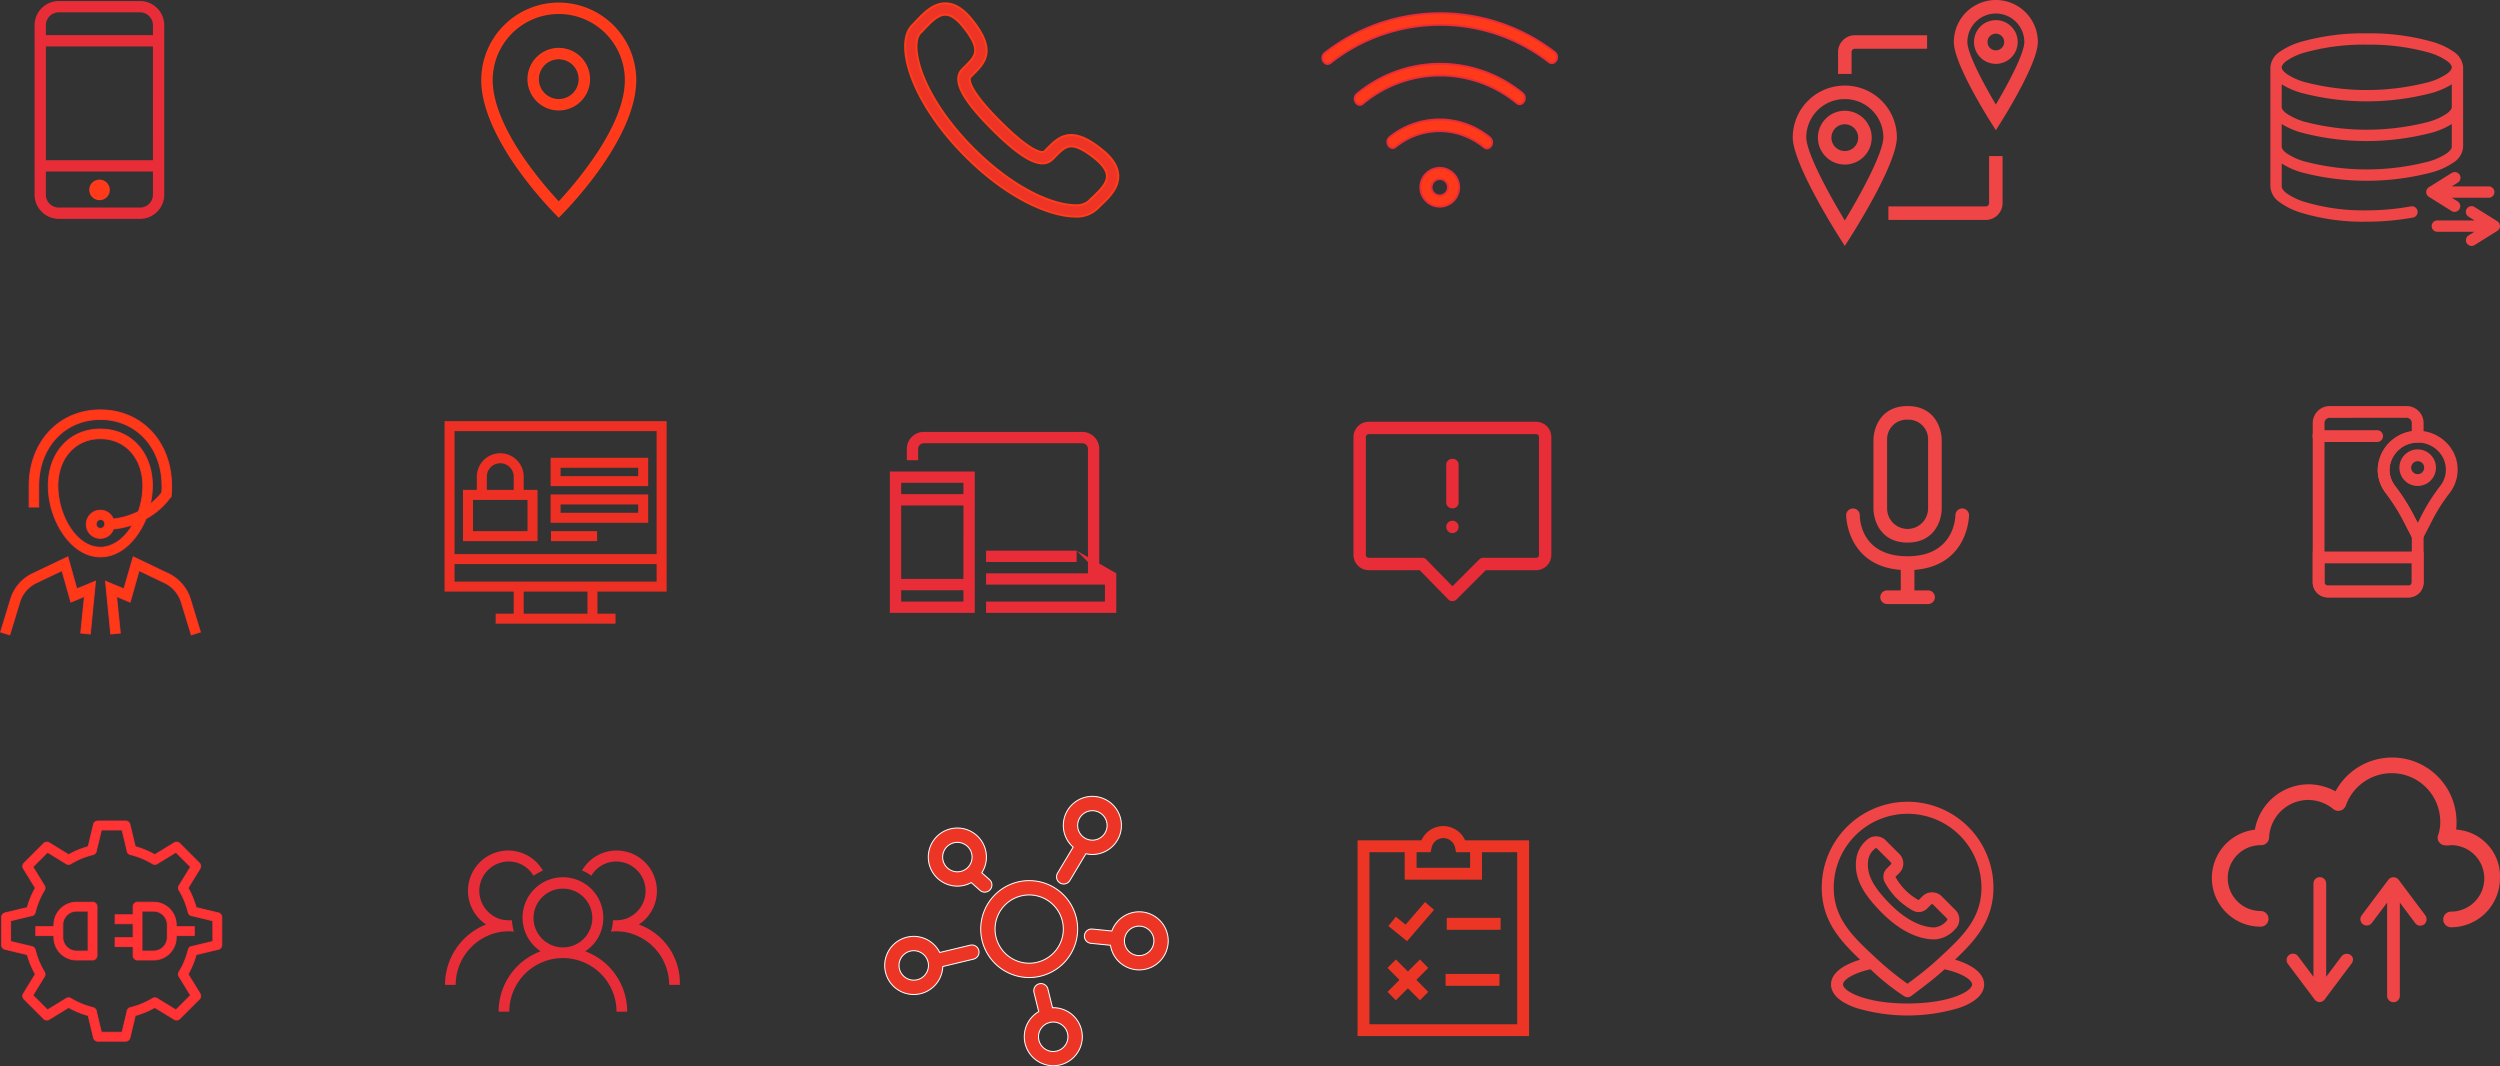 <svg xmlns="http://www.w3.org/2000/svg" width="624.512" height="266.374" viewBox="0 0 624.512 266.374">
  <rect x="0" y="0" width="624.512" height="266.374" fill="#333333" stroke="none"/>
  <g id="Group_102" data-name="Group 102" transform="translate(-488.327 -8552.766)">
    <g id="icon_18_red" data-name="icon 18 red" transform="translate(860.755 8364.753)">
      <path id="Path_92" data-name="Path 92" d="M248.962,398.97a11.688,11.688,0,0,0-7.813-3.719,17.456,17.456,0,0,0,.074-1.931,16.083,16.083,0,0,0-30.237-7.63,14.208,14.208,0,0,0-6.645-1.759,13.7,13.7,0,0,0-13.49,11.339A12.156,12.156,0,0,0,192.3,419.5a1.956,1.956,0,1,0,0-3.912,8.225,8.225,0,1,1,0-16.45h.148a1.954,1.954,0,0,0,1.955-1.931,9.849,9.849,0,0,1,9.786-9.364,9.966,9.966,0,0,1,6.278,2.3,1.939,1.939,0,0,0,1.748.354,2,2,0,0,0,1.336-1.182,12.139,12.139,0,0,1,23.607,4,9.465,9.465,0,0,1-.569,3.42,1.86,1.86,0,0,0,.369,1.767c.639.854,2,.769,2.9.635a8.3,8.3,0,1,1,0,16.6,1.956,1.956,0,1,0,0,3.913,12.22,12.22,0,0,0,12.21-12.19A11.564,11.564,0,0,0,248.962,398.97Z" fill="#ef4547"/>
      <path id="Path_93" data-name="Path 93" d="M226.754,407.771a1.633,1.633,0,0,0-2.551-.009l-6.71,8.947a1.591,1.591,0,0,0,2.545,1.907l3.848-5.133v23.3a1.589,1.589,0,0,0,3.178,0v-23.3L230.9,418.6a1.473,1.473,0,0,0,1.287.655,2.057,2.057,0,0,0,.955-.318,1.678,1.678,0,0,0,.317-2.225Z" fill="#ef4547"/>
      <path id="Path_94" data-name="Path 94" d="M214.718,426.55a1.673,1.673,0,0,0-2.206.334l-3.849,5.132v-23.3a1.588,1.588,0,1,0-3.176,0v23.3l-3.85-5.133a1.59,1.59,0,0,0-2.544,1.908l6.753,9a1.66,1.66,0,0,0,1.172.558,1.7,1.7,0,0,0,1.215-.609l6.7-8.934a1.7,1.7,0,0,0,.406-1.358A1.324,1.324,0,0,0,214.718,426.55Z" fill="#ef4547"/>
    </g>
    <g id="icon_17_red" data-name="icon 17 red" transform="translate(82.79 8583.057)">
      <path id="Path_90" data-name="Path 90" d="M891.172,207.015h0c.222,0,.389-.01.559-.02l.142,0,.015-.015a7.432,7.432,0,0,0,4.648-2.515l.1-.087a3.344,3.344,0,0,0,.01-4.678l-3.532-3.533a3.419,3.419,0,0,0-4.709.051l-.974.972a14.476,14.476,0,0,1-5.791-5.8l.968-.967a3.34,3.34,0,0,0,.047-4.711l-3.531-3.531a3.417,3.417,0,0,0-4.716.054,7.466,7.466,0,0,0-2.576,4.815c-.529,4.375,1.36,8.264,6.518,13.422C884.26,206.377,889.286,207.015,891.172,207.015Zm-10.683-18.722-1.01,1.008a2.92,2.92,0,0,0-.455,3.545A18.262,18.262,0,0,0,882,196.82a18.539,18.539,0,0,0,3.979,2.984,2.976,2.976,0,0,0,3.529-.459l1.02-1.017a.313.313,0,0,1,.472-.048l3.529,3.531a.346.346,0,0,1-.04.472,4.551,4.551,0,0,1-3.048,1.725c-.019,0-.108.009-.263.009-1.181,0-5.443-.409-10.709-5.674-4.425-4.424-6.065-7.6-5.66-10.956a4.539,4.539,0,0,1,1.721-3.048.4.4,0,0,1,.282-.121.267.267,0,0,1,.193.072l3.531,3.529A.342.342,0,0,1,880.489,188.294Z" transform="translate(-2.607 -2.637)" fill="#ef4547"/>
      <path id="Path_91" data-name="Path 91" d="M893.917,209.428c5.148-4.862,9.592-9.846,9.592-17.991a21.446,21.446,0,1,0-42.892,0c0,8.15,4.442,13.134,9.586,18-4.65,1.406-7.267,3.6-7.267,6.192,0,1.665,1.069,4.029,6.161,5.836a44.786,44.786,0,0,0,25.93,0c5.092-1.809,6.161-4.171,6.161-5.835C901.189,213.024,898.57,210.832,893.917,209.428Zm-21.129,2.41a56.951,56.951,0,0,0,8.425,6.729,1.542,1.542,0,0,0,.274.13c.041.017.077.043.119.056a1.5,1.5,0,0,0,.449.07h0a1.509,1.509,0,0,0,.458-.075l.016,0,.008,0a1.536,1.536,0,0,0,.423-.222l1.744-1.326c2.573-1.95,4.347-3.3,6.617-5.36,5.034,1.159,6.868,2.894,6.868,3.787,0,1.66-5.54,4.757-16.13,4.757s-16.13-3.1-16.13-4.757C865.933,214.727,867.763,212.995,872.787,211.838Zm1.316-2.865c-5.63-5.218-10.49-9.725-10.49-17.537A18.462,18.462,0,0,1,882.054,173h0a18.47,18.47,0,0,1,18.458,18.439c0,7.81-4.865,12.317-10.5,17.534l-.148.136a81.365,81.365,0,0,1-7,5.723l-.823.626a76.969,76.969,0,0,1-7.794-6.346.182.182,0,0,0-.015-.011Z" transform="translate(0)" fill="#ef4547"/>
    </g>
    <path id="icon_16_red" data-name="icon 16 red" d="M200.777-3.23H187.322V-6.2h13.456ZM177.4-.381l6.737-7.833-2.253-1.937-4.854,5.643L174.6-6.481l-1.873,2.315ZM200.481,7.8H187.025v2.971h13.456ZM180.607,4.193l-3,3-3-3-2.1,2.1,2.993,3-2.993,2.993,2.1,2.1,3-3,3,3,2.1-2.1-2.993-2.993,2.993-3Zm11.3-29.765h15.978v48.9H165.036v-48.9h15.956l.08-.171a5.992,5.992,0,0,1,5.376-3.388,5.992,5.992,0,0,1,5.378,3.388Zm4.21,9.833H176.806V-22.6h-8.8V20.369h36.907l0-42.969h-8.8ZM193.152-22.6h-3.509l-.253-1.176a3.017,3.017,0,0,0-2.928-2.356,3.013,3.013,0,0,0-2.923,2.356l-.255,1.176h-3.507v3.892h13.375Z" transform="translate(662.417 8788.257)" fill="#ed3525"/>
    <g id="icon_15_red" data-name="icon 15 red" transform="translate(709.33 8751.701)">
      <path id="Path_73" data-name="Path 73" d="M14.158,17.027a8.526,8.526,0,1,1,8.526,8.526,8.536,8.536,0,0,1-8.526-8.526m20.631,0a12.106,12.106,0,1,0-12.1,12.107,12.118,12.118,0,0,0,12.1-12.107m-6.1,30.579a3.675,3.675,0,0,1-1.25-7.132,1.319,1.319,0,0,0,.152-.029,1.9,1.9,0,0,0,.288-.1,3.733,3.733,0,0,1,.81-.093,3.677,3.677,0,1,1,0,7.354m0-10.935c-.062,0-.119.01-.181.01l-1.155-4.7a1.789,1.789,0,0,0-3.474.855l1.186,4.815a7.246,7.246,0,1,0,3.624-.983Zm21.465-13.02a3.678,3.678,0,1,1,3.68-3.678,3.683,3.683,0,0,1-3.68,3.678m0-10.937a7.266,7.266,0,0,0-6.819,4.794l-4.887-.489a1.79,1.79,0,0,0-.358,3.563l4.9.491a7.254,7.254,0,1,0,7.167-8.359ZM38.469-12.543a3.683,3.683,0,0,1,3.678,3.678,3.684,3.684,0,0,1-3.678,3.68,3.682,3.682,0,0,1-3.678-3.68,3.682,3.682,0,0,1,3.678-3.678M30.385,5.514A1.789,1.789,0,0,0,32.84,4.9l4.011-6.694a7.229,7.229,0,0,0,1.618.187,7.266,7.266,0,0,0,7.257-7.259,7.266,7.266,0,0,0-7.257-7.259,7.267,7.267,0,0,0-7.259,7.259,7.226,7.226,0,0,0,2.453,5.423l-3.894,6.5A1.8,1.8,0,0,0,30.385,5.514ZM1.066-.956A3.683,3.683,0,0,1,4.744-4.634,3.683,3.683,0,0,1,8.42-.956,3.683,3.683,0,0,1,4.742,2.722,3.683,3.683,0,0,1,1.066-.956M12.92,7.2a1.79,1.79,0,0,0-.148-2.529L10.846,2.961A7.212,7.212,0,0,0,12-.956,7.267,7.267,0,0,0,4.742-8.215,7.267,7.267,0,0,0-2.517-.956,7.267,7.267,0,0,0,4.742,6.3a7.233,7.233,0,0,0,3.474-.886l2.175,1.935a1.784,1.784,0,0,0,1.19.454A1.8,1.8,0,0,0,12.92,7.2ZM-6.152,29.787a3.684,3.684,0,0,1-3.68-3.678,3.682,3.682,0,0,1,3.68-3.678A3.682,3.682,0,0,1-2.474,26.11a3.682,3.682,0,0,1-3.678,3.678M7.939,21.052l-7.6,1.824A7.256,7.256,0,0,0-6.15,18.852a7.267,7.267,0,0,0-7.259,7.259A7.267,7.267,0,0,0-6.15,33.371,7.259,7.259,0,0,0,1.1,26.379l7.681-1.844a1.791,1.791,0,1,0-.837-3.483Z" transform="translate(13.409 16.126)" fill="#ed3525" stroke="#fff" stroke-width="0.25"/>
    </g>
    <g id="icon_14_red" data-name="icon 14 red" transform="translate(599.499 8765.228)">
      <path id="Path_70" data-name="Path 70" d="M11.354,8.619a7.341,7.341,0,1,1,7.339,7.424,7.366,7.366,0,0,1-7.339-7.424m12.909,8.394a9.91,9.91,0,0,0,4.519-8.392,10.087,10.087,0,1,0-15.655,8.392A16.042,16.042,0,0,0,2.639,32.1H5.3a13.393,13.393,0,1,1,26.786,0h2.664A16.058,16.058,0,0,0,24.262,17.013Zm13.39-6.7a9.907,9.907,0,0,0,4.519-8.39A10.09,10.09,0,0,0,32.085-8.161a9.956,9.956,0,0,0-6.939,2.825,11.216,11.216,0,0,0-1.694,2.177,9.66,9.66,0,0,1,2.34,1.291,7.155,7.155,0,0,1,1.776-2.017A7.227,7.227,0,0,1,32-5.416a7.351,7.351,0,0,1,1.935,14.44,8.092,8.092,0,0,1-2.017.241H31.2a10.884,10.884,0,0,1-.485,2.825c.4,0,.726-.078,1.129-.078.563,0,1.048.078,1.614.078A13.432,13.432,0,0,1,45.234,25.4H47.9A15.5,15.5,0,0,0,37.652,10.315ZM5.3,12.009c.4,0,.806.078,1.129.078a16.142,16.142,0,0,1-.485-2.825H5.219A8.069,8.069,0,0,1,3.2,9.022,7.452,7.452,0,0,1-2.2,1.923,7.369,7.369,0,0,1,5.137-5.418,7.044,7.044,0,0,1,9.571-3.887,7.123,7.123,0,0,1,11.347-1.87a21.322,21.322,0,0,1,2.34-1.291A11.45,11.45,0,0,0,12-5.338,10.188,10.188,0,0,0,5.057-8.163,10.09,10.09,0,0,0-5.029,1.923a10.115,10.115,0,0,0,4.519,8.39A16.188,16.188,0,0,0-10.753,25.4h2.662A13.427,13.427,0,0,1,3.689,12.091C4.251,12.089,4.736,12.009,5.3,12.009Z" transform="translate(10.753 8.163)" fill="#e92d38"/>
    </g>
    <g id="icon_13_red" data-name="icon 13 red" transform="translate(488.738 8757.861)">
      <path id="Path_72" data-name="Path 72" d="M27.806,11.787l-5.545-1.33A21.68,21.68,0,0,0,20.24,5.568L23.219.71A1.116,1.116,0,0,0,23.057-.66l-4.9-4.9a1.11,1.11,0,0,0-1.369-.162L11.929-2.744A21.816,21.816,0,0,0,7.042-4.765L5.712-10.31a1.117,1.117,0,0,0-1.083-.853H-2.3a1.115,1.115,0,0,0-1.083.853l-1.33,5.545A21.816,21.816,0,0,0-9.6-2.744L-14.46-5.721a1.113,1.113,0,0,0-1.369.162l-4.9,4.9A1.114,1.114,0,0,0-20.893.71l2.979,4.858a21.782,21.782,0,0,0-2.023,4.889l-5.543,1.33a1.113,1.113,0,0,0-.855,1.083V19.8a1.113,1.113,0,0,0,.855,1.083l5.543,1.33A21.782,21.782,0,0,0-17.914,27.1l-2.979,4.858a1.114,1.114,0,0,0,.162,1.369l4.9,4.9a1.11,1.11,0,0,0,1.369.162L-9.6,35.412a21.872,21.872,0,0,0,4.889,2.021l1.33,5.545a1.115,1.115,0,0,0,1.083.853h6.93a1.117,1.117,0,0,0,1.083-.853l1.33-5.545a21.816,21.816,0,0,0,4.887-2.021l4.858,2.977a1.113,1.113,0,0,0,1.369-.162l4.9-4.9a1.116,1.116,0,0,0,.162-1.369L20.24,27.1a21.68,21.68,0,0,0,2.021-4.889l5.545-1.33a1.111,1.111,0,0,0,.853-1.083V12.87A1.111,1.111,0,0,0,27.806,11.787ZM26.433,18.92,21.312,20.15A1.113,1.113,0,0,0,20.275,21a19.525,19.525,0,0,1-2.288,5.543,1.111,1.111,0,0,0,.06,1.242l2.814,4.591L17.2,36.031l-4.56-2.794a1.115,1.115,0,0,0-1.271-.08,19.53,19.53,0,0,1-5.543,2.29,1.1,1.1,0,0,0-.837.981L3.75,41.6H-1.424l-1.227-5.117A1.118,1.118,0,0,0-3.5,35.447a19.53,19.53,0,0,1-5.543-2.29,1.111,1.111,0,0,0-1.242.062l-4.589,2.812-3.659-3.657,2.8-4.56a1.117,1.117,0,0,0,.078-1.273A19.53,19.53,0,0,1-17.951,21a1.1,1.1,0,0,0-.977-.835l-5.179-1.244V13.748l5.119-1.229a1.109,1.109,0,0,0,1.036-.849,19.53,19.53,0,0,1,2.29-5.543,1.111,1.111,0,0,0-.06-1.242L-18.535.294l3.659-3.657,4.558,2.794a1.114,1.114,0,0,0,1.273.08A19.53,19.53,0,0,1-3.5-2.779a1.1,1.1,0,0,0,.837-.979l1.242-5.179H3.75L4.978-3.817a1.113,1.113,0,0,0,.851,1.038,19.53,19.53,0,0,1,5.543,2.29,1.107,1.107,0,0,0,1.242-.062L17.2-3.363,20.861.294l-2.8,4.56a1.114,1.114,0,0,0-.078,1.273,19.525,19.525,0,0,1,2.288,5.543,1.1,1.1,0,0,0,.979.835l5.179,1.244Zm-30.055-9.8H-7.616A5.671,5.671,0,0,0-13.28,14.78v.44H-17.8v2.229h4.517v.44a5.671,5.671,0,0,0,5.664,5.664h3.995A1.112,1.112,0,0,0-2.51,22.44V10.228A1.112,1.112,0,0,0-3.622,9.116Zm-1.114,12.21h-2.88a3.441,3.441,0,0,1-3.437-3.437V14.78a3.441,3.441,0,0,1,3.437-3.437h2.88ZM17.276,14.78a5.669,5.669,0,0,0-5.662-5.664H7.62a1.113,1.113,0,0,0-1.114,1.112v2.027H2.011v2.226H6.505v3.489H2.011V20.2H6.505V22.44A1.113,1.113,0,0,0,7.62,23.552h3.995a5.669,5.669,0,0,0,5.662-5.664v-.44h4.517V15.22H17.276Zm-2.226,3.108a3.441,3.441,0,0,1-3.435,3.437H8.732V11.342h2.882a3.441,3.441,0,0,1,3.435,3.437Z" transform="translate(26.335 11.163)" fill="none" stroke="#e92d38" stroke-width="0.25"/>
      <g id="Group_60" data-name="Group 60">
        <path id="Path_71" data-name="Path 71" d="M27.806,11.787l-5.545-1.33A21.68,21.68,0,0,0,20.24,5.568L23.219.71A1.116,1.116,0,0,0,23.057-.66l-4.9-4.9a1.11,1.11,0,0,0-1.369-.162L11.929-2.744A21.816,21.816,0,0,0,7.042-4.765L5.712-10.31a1.117,1.117,0,0,0-1.083-.853H-2.3a1.115,1.115,0,0,0-1.083.853l-1.33,5.545A21.816,21.816,0,0,0-9.6-2.744L-14.46-5.721a1.113,1.113,0,0,0-1.369.162l-4.9,4.9A1.114,1.114,0,0,0-20.893.71l2.979,4.858a21.782,21.782,0,0,0-2.023,4.889l-5.543,1.33a1.113,1.113,0,0,0-.855,1.083V19.8a1.113,1.113,0,0,0,.855,1.083l5.543,1.33A21.782,21.782,0,0,0-17.914,27.1l-2.979,4.858a1.114,1.114,0,0,0,.162,1.369l4.9,4.9a1.11,1.11,0,0,0,1.369.162L-9.6,35.412a21.872,21.872,0,0,0,4.889,2.021l1.33,5.545a1.115,1.115,0,0,0,1.083.853h6.93a1.117,1.117,0,0,0,1.083-.853l1.33-5.545a21.816,21.816,0,0,0,4.887-2.021l4.858,2.977a1.113,1.113,0,0,0,1.369-.162l4.9-4.9a1.116,1.116,0,0,0,.162-1.369L20.24,27.1a21.68,21.68,0,0,0,2.021-4.889l5.545-1.33a1.111,1.111,0,0,0,.853-1.083V12.87a1.111,1.111,0,0,0-.853-1.083M26.433,18.92,21.312,20.15A1.113,1.113,0,0,0,20.275,21a19.525,19.525,0,0,1-2.288,5.543,1.111,1.111,0,0,0,.06,1.242l2.814,4.591L17.2,36.031l-4.56-2.794a1.115,1.115,0,0,0-1.271-.08,19.53,19.53,0,0,1-5.543,2.29,1.1,1.1,0,0,0-.837.981L3.75,41.6H-1.424l-1.227-5.117A1.118,1.118,0,0,0-3.5,35.447a19.53,19.53,0,0,1-5.543-2.29,1.111,1.111,0,0,0-1.242.062l-4.589,2.812-3.659-3.657,2.8-4.56a1.117,1.117,0,0,0,.078-1.273A19.53,19.53,0,0,1-17.951,21a1.1,1.1,0,0,0-.977-.835l-5.179-1.244V13.748l5.119-1.229a1.109,1.109,0,0,0,1.036-.849,19.53,19.53,0,0,1,2.29-5.543,1.111,1.111,0,0,0-.06-1.242L-18.535.294l3.659-3.657,4.558,2.794a1.114,1.114,0,0,0,1.273.08A19.53,19.53,0,0,1-3.5-2.779a1.1,1.1,0,0,0,.837-.979l1.242-5.179H3.75L4.978-3.817a1.113,1.113,0,0,0,.851,1.038,19.53,19.53,0,0,1,5.543,2.29,1.107,1.107,0,0,0,1.242-.062L17.2-3.363,20.861.294l-2.8,4.56a1.114,1.114,0,0,0-.078,1.273,19.525,19.525,0,0,1,2.288,5.543,1.1,1.1,0,0,0,.979.835l5.179,1.244Zm-30.055-9.8H-7.616A5.671,5.671,0,0,0-13.28,14.78v.44H-17.8v2.229h4.517v.44a5.671,5.671,0,0,0,5.664,5.664h3.995A1.112,1.112,0,0,0-2.51,22.44V10.228A1.112,1.112,0,0,0-3.622,9.116m-1.114,12.21h-2.88a3.441,3.441,0,0,1-3.437-3.437V14.78a3.441,3.441,0,0,1,3.437-3.437h2.88ZM17.276,14.78a5.669,5.669,0,0,0-5.662-5.664H7.62a1.113,1.113,0,0,0-1.114,1.112v2.027H2.011v2.226H6.505v3.489H2.011V20.2H6.505V22.44A1.113,1.113,0,0,0,7.62,23.552h3.995a5.669,5.669,0,0,0,5.662-5.664v-.44h4.517V15.22H17.276Zm-2.226,3.108a3.441,3.441,0,0,1-3.435,3.437H8.732V11.342h2.882a3.441,3.441,0,0,1,3.435,3.437Z" transform="translate(26.335 11.163)" fill="#f33"/>
      </g>
    </g>
    <g id="icon_12_red" data-name="icon 12 red" transform="translate(525.983 8482.487)">
      <g id="Group_78" data-name="Group 78" transform="translate(540.075 177.751)">
        <path id="Path_80" data-name="Path 80" d="M541.79,182.333h14.581a.773.773,0,1,0,0-1.546H541.79a.773.773,0,1,0,0,1.546Z" transform="translate(-540.317 -180.088)" fill="#ef4547"/>
        <path id="Path_81" data-name="Path 81" d="M556.128,182.79H541.548a1.473,1.473,0,1,1,0-2.945h14.581a1.473,1.473,0,1,1,0,2.945Zm-14.581-1.546v.147h14.581v-.147Z" transform="translate(-540.075 -179.845)" fill="#ef4547"/>
      </g>
      <g id="Group_79" data-name="Group 79" transform="translate(540.075 208.06)">
        <path id="Path_82" data-name="Path 82" d="M565.764,223.151v5.443a1.516,1.516,0,0,1-1.517,1.517H544.079a1.518,1.518,0,0,1-1.517-1.517v-5.443ZM541.016,221.6v6.991a3.064,3.064,0,0,0,3.063,3.063h20.168a3.065,3.065,0,0,0,3.065-3.063V221.6Z" transform="translate(-540.317 -220.903)" fill="#ef4547"/>
        <path id="Path_83" data-name="Path 83" d="M564,232.115H543.838a3.766,3.766,0,0,1-3.763-3.763v-7.691h27.694v7.691A3.768,3.768,0,0,1,564,232.115ZM541.474,222.06v6.292a2.366,2.366,0,0,0,2.364,2.364H564a2.368,2.368,0,0,0,2.365-2.364V222.06ZM564,230.568H543.838a2.22,2.22,0,0,1-2.217-2.217v-6.143h24.6v6.143A2.22,2.22,0,0,1,564,230.568Zm-20.985-6.96v4.744a.819.819,0,0,0,.818.818H564a.818.818,0,0,0,.817-.818v-4.744Z" transform="translate(-540.075 -220.661)" fill="#ef4547"/>
      </g>
      <g id="Group_80" data-name="Group 80" transform="translate(556.315 177.899)">
        <path id="Path_84" data-name="Path 84" d="M570.336,201.265a51.777,51.777,0,0,0-4.5-6.968,7.241,7.241,0,0,1-1.4-4.5,7.7,7.7,0,0,1,7.511-7.258,7.619,7.619,0,0,1,7.954,7.473,7.252,7.252,0,0,1-1.447,4.343,46.339,46.339,0,0,0-4.291,6.594l-2,3.874Zm11.113-11.257a9.288,9.288,0,0,0-18.558-.261,8.791,8.791,0,0,0,1.7,5.462,50.182,50.182,0,0,1,4.369,6.765l2.521,4.888a.773.773,0,0,0,1.375,0l2.686-5.208a45.06,45.06,0,0,1,4.155-6.38,8.783,8.783,0,0,0,1.753-5.266Z" transform="translate(-562.188 -180.286)" fill="#ef4547"/>
        <path id="Path_85" data-name="Path 85" d="M571.926,207.738a1.468,1.468,0,0,1-1.309-.8l-2.52-4.889a49.542,49.542,0,0,0-4.314-6.673,9.449,9.449,0,0,1-1.833-5.9,10.043,10.043,0,0,1,17.033-6.593,9.518,9.518,0,0,1,1.033,12.557,44.009,44.009,0,0,0-4.095,6.284l-2.687,5.208A1.467,1.467,0,0,1,571.926,207.738Zm0-26.3c-.082,0-.163,0-.244,0a8.559,8.559,0,0,0-8.335,8.079,8.053,8.053,0,0,0,1.565,5.029,50.848,50.848,0,0,1,4.426,6.857l2.52,4.888,2.817-5.208a45.364,45.364,0,0,1,4.215-6.478,8.117,8.117,0,0,0-.885-10.719A8.639,8.639,0,0,0,571.928,181.442Zm0,24.66-2.454-4.759a50.333,50.333,0,0,0-4.44-6.876,7.93,7.93,0,0,1-1.537-4.937A8.5,8.5,0,0,1,577.9,184a7.977,7.977,0,0,1,.873,10.528,45.446,45.446,0,0,0-4.231,6.5Zm0-23.113-.2,0a7,7,0,0,0-6.832,6.579,6.528,6.528,0,0,0,1.269,4.072,52.339,52.339,0,0,1,4.553,7.059h0l1.21,2.347,1.375-2.667a46.831,46.831,0,0,1,4.352-6.692,6.544,6.544,0,0,0,1.308-3.925A6.611,6.611,0,0,0,576.927,185,7.1,7.1,0,0,0,571.928,182.989Z" transform="translate(-561.945 -180.044)" fill="#ef4547"/>
      </g>
      <g id="Group_81" data-name="Group 81" transform="translate(561.73 182.539)">
        <path id="Path_86" data-name="Path 86" d="M577.911,191.1a3.866,3.866,0,1,0-3.867,3.867A3.868,3.868,0,0,0,577.911,191.1Zm-1.546,0a2.32,2.32,0,1,1-2.321-2.32A2.32,2.32,0,0,1,576.365,191.1Z" transform="translate(-569.479 -186.535)" fill="#ef4547"/>
        <path id="Path_87" data-name="Path 87" d="M573.8,195.426a4.567,4.567,0,1,1,4.566-4.566A4.571,4.571,0,0,1,573.8,195.426Zm0-7.735a3.168,3.168,0,1,0,3.167,3.169A3.171,3.171,0,0,0,573.8,187.691Zm0,6.189a3.02,3.02,0,1,1,3.019-3.02A3.022,3.022,0,0,1,573.8,193.88Zm0-4.64a1.621,1.621,0,1,0,1.62,1.62A1.621,1.621,0,0,0,573.8,189.239Z" transform="translate(-569.237 -186.292)" fill="#ef4547"/>
      </g>
      <g id="Group_82" data-name="Group 82" transform="translate(540.075 171.711)">
        <path id="Path_88" data-name="Path 88" d="M565.764,215.994a1.515,1.515,0,0,1-1.517,1.516H544.079a1.517,1.517,0,0,1-1.517-1.516v-39.8a1.992,1.992,0,0,1,1.992-1.99h19.219a1.99,1.99,0,0,1,1.99,1.99v2.683a9.236,9.236,0,0,0-8.5,8.729,8.79,8.79,0,0,0,1.7,5.462,50.187,50.187,0,0,1,4.369,6.765l2.434,4.722Zm-6.957-28.346a7.7,7.7,0,0,1,7.511-7.258c.015,0,.033,0,.084,0s.094,0,.136,0a.773.773,0,0,0,.774-.774V176.19a3.538,3.538,0,0,0-3.538-3.537H544.554a3.539,3.539,0,0,0-3.538,3.537v39.8a3.065,3.065,0,0,0,3.064,3.064h20.167a3.065,3.065,0,0,0,3.065-3.064V204.362a.767.767,0,0,0-.087-.353l-2.52-4.889a51.549,51.549,0,0,0-4.5-6.968,7.241,7.241,0,0,1-1.4-4.5Z" transform="translate(-540.317 -171.953)" fill="#ef4547"/>
        <path id="Path_89" data-name="Path 89" d="M564,219.514H543.838a3.767,3.767,0,0,1-3.763-3.763v-39.8a4.242,4.242,0,0,1,4.238-4.236h19.219a4.242,4.242,0,0,1,4.238,4.236v3.433a1.476,1.476,0,0,1-1.474,1.474l-.159-.005a7,7,0,0,0-6.873,6.576,6.539,6.539,0,0,0,1.269,4.072,51.527,51.527,0,0,1,4.553,7.06l2.519,4.889a1.473,1.473,0,0,1,.166.674v11.632A3.768,3.768,0,0,1,564,219.514Zm-19.692-46.4a2.841,2.841,0,0,0-2.839,2.837v39.8a2.366,2.366,0,0,0,2.364,2.364H564a2.368,2.368,0,0,0,2.367-2.364V204.119l-2.529-4.922a50.113,50.113,0,0,0-4.44-6.876,7.927,7.927,0,0,1-1.536-4.937h0a8.414,8.414,0,0,1,8.192-7.937h.033l.117.006.164-.072v-3.433a2.841,2.841,0,0,0-2.839-2.837ZM564,217.966H543.838a2.219,2.219,0,0,1-2.217-2.215v-39.8a2.694,2.694,0,0,1,2.691-2.69h19.221a2.693,2.693,0,0,1,2.689,2.69v3.327l-.642.053a8.538,8.538,0,0,0-7.86,8.052,8.053,8.053,0,0,0,1.565,5.029,50.847,50.847,0,0,1,4.426,6.857l2.511,4.873v11.612A2.219,2.219,0,0,1,564,217.966Zm-19.693-43.309a1.293,1.293,0,0,0-1.292,1.291v39.8a.818.818,0,0,0,.818.816H564a.817.817,0,0,0,.817-.816V204.477l-2.355-4.571a49.541,49.541,0,0,0-4.314-6.673,9.449,9.449,0,0,1-1.833-5.9,9.941,9.941,0,0,1,8.5-9.331v-2.059a1.291,1.291,0,0,0-1.289-1.291Z" transform="translate(-540.075 -171.711)" fill="#ef4547"/>
      </g>
    </g>
    <path id="icon_11_red" data-name="icon 11 red" d="M555.422,582.716a4.881,4.881,0,0,0-5.116,5.117v17.052a5.116,5.116,0,1,0,10.232,0V587.832A4.881,4.881,0,0,0,555.422,582.716Zm0,30.7c-6.821,0-8.526-5.628-8.526-8.526V587.832c0-2.9,1.705-8.527,8.526-8.527s8.526,5.628,8.526,8.527v17.052C563.948,607.783,562.243,613.411,555.422,613.411Zm5.116,15.347H550.307a1.705,1.705,0,1,1,0-3.41h3.411v-5.116c-13.472-1.024-13.642-13.472-13.642-13.642a1.705,1.705,0,1,1,3.41,0c0,1.023.341,10.232,11.937,10.232,11.766,0,11.937-9.891,11.937-10.232a1.705,1.705,0,0,1,3.411,0c0,.171-.171,12.618-13.642,13.642v5.116h3.41a1.705,1.705,0,0,1,0,3.41Z" transform="translate(409.43 8074.894)" fill="#ef4547"/>
    <g id="icon_10_red" data-name="icon 10 red" transform="translate(826.432 8658.125)">
      <path id="Path_69" data-name="Path 69" d="M23.4,0H-18.305a3.825,3.825,0,0,0-3.861,3.861V33.212a3.824,3.824,0,0,0,3.861,3.861H-5.637l7.105,7.261A1.407,1.407,0,0,0,2.55,44.8a1.4,1.4,0,0,0,1.081-.463l7.261-7.261H23.4a3.823,3.823,0,0,0,3.861-3.861V3.861A3.824,3.824,0,0,0,23.4,0m.773,33.212a.732.732,0,0,1-.773.773H10.273a1.4,1.4,0,0,0-1.081.463L2.55,41.09l-6.488-6.642a1.4,1.4,0,0,0-1.081-.463H-18.305a.73.73,0,0,1-.771-.773V3.861a.728.728,0,0,1,.771-.771H23.4a.73.73,0,0,1,.773.771ZM4.1,26.262A1.545,1.545,0,1,1,2.55,24.716,1.545,1.545,0,0,1,4.1,26.262m0-15.448v9.268A1.459,1.459,0,0,1,2.55,21.626a1.458,1.458,0,0,1-1.544-1.544V10.814A1.459,1.459,0,0,1,2.55,9.268,1.461,1.461,0,0,1,4.1,10.814" transform="translate(22.166)" fill="#e92d38"/>
    </g>
    <path id="icon_9_red" data-name="icon 9 red" d="M154.862-44.531H132.241v-2.825h22.621Zm0-2.825,9.9,5.649v9.891H132.241V-34.64h29.691V-38.88H132.241v-2.827h25.449v-31.08a1.414,1.414,0,0,0-1.414-1.414H116.688a1.414,1.414,0,0,0-1.414,1.414v2.825h-2.827v-2.825a4.243,4.243,0,0,1,4.241-4.239h39.588a4.243,4.243,0,0,1,4.241,4.239v31.08ZM126.585-61.486H111.033v-2.825h15.553Zm0-2.825,0,29.67H111.033v-2.825h15.553ZM111.033-58.659h15.553v18.367H111.033Zm-2.827-2.827v29.67h21.206v-35.32H108.206Z" transform="translate(602.412 8737.686)" fill="#e92d38"/>
    <path id="icon_8_red" data-name="icon 8 red" d="M54.706-77.725h52.975v40.073H54.706ZM71.979-37.654v8.014m18.427-8.014v8.014m-24.185,0H96.164m11.517-14.882H54.706m4.605-16.03H75.433v10.3H59.311Zm3.456,0v-4.58a4.606,4.606,0,0,1,4.607-4.578,4.605,4.605,0,0,1,4.605,4.578v4.58m9.214-8.014h21.881v4.58H81.194Zm0,9.159h21.881v4.58H81.194Zm-1.151,9.159H91.557" transform="translate(545.924 8736.947)" fill="none" stroke="#ed3023" stroke-width="2.5"/>
    <g id="icon_7_red" data-name="icon 7 red" transform="translate(488.482 8655.166)">
      <path id="Path_66" data-name="Path 66" d="M25.632,28.493l-2.278.717-2.432-7.964A8.073,8.073,0,0,0,16.9,16.3L10.31,13.157,8.081,21.035,4.693,19.606l.929,9.142-2.389.241L1.93,15.8l4.593,1.92,2.321-8,9.122,4.352A10.561,10.561,0,0,1,23.2,20.531l0,0ZM-7.484,9.713l-9.128,4.354a10.439,10.439,0,0,0-5.234,6.468l-2.43,7.958,2.278.717,2.43-7.966A7.885,7.885,0,0,1-15.549,16.3l6.6-3.145,2.229,7.878,3.388-1.429-.931,9.142,2.391.241L-.576,15.8l-4.667,1.918Zm8.123.006C-6.805,9.719-12.368.367-12.368-8S-7.019-22.2.639-22.2,13.644-16.357,13.644-8A20.769,20.769,0,0,1,13.1-3.473a17.973,17.973,0,0,0,2.878-2.847A14.512,14.512,0,0,0,16.039-8c0-9.617-6.478-16.6-15.4-16.6s-15.4,6.98-15.4,16.6v5.267h-2.393V-8c0-11,7.483-18.99,17.8-18.99S18.432-19,18.432-8a21.3,21.3,0,0,1-.082,2.28l0,.36-.278.278A18.6,18.6,0,0,1,12.045.186C10.156,4.82,6.186,9.719.639,9.719ZM.717.384A1.12,1.12,0,0,0-.4,1.5,1.048,1.048,0,0,0,.639,2.618,1.12,1.12,0,0,0,1.755,1.5,1.047,1.047,0,0,0,.717.384ZM3.86.275A19.178,19.178,0,0,0,10.133-1.58,19.11,19.11,0,0,0,11.251-8C11.251-14.949,6.887-19.8.639-19.8S-9.975-14.949-9.975-8c0,7.233,4.539,15.32,10.614,15.32,3.039,0,5.978-2.064,8.012-5.573a22.712,22.712,0,0,1-4.749,1A3.412,3.412,0,0,1,.639,5.092,3.473,3.473,0,0,1-2.872,1.58,3.515,3.515,0,0,1,.639-1.931,3.445,3.445,0,0,1,3.86.275Z" transform="translate(24.276 26.986)" fill="none" stroke="#e92d38" stroke-width="0.25"/>
      <g id="Group_56" data-name="Group 56">
        <path id="Path_65" data-name="Path 65" d="M25.632,28.493l-2.278.717-2.432-7.964A8.073,8.073,0,0,0,16.9,16.3L10.31,13.157,8.081,21.035,4.693,19.606l.929,9.142-2.389.241L1.93,15.8l4.593,1.92,2.321-8,9.122,4.352A10.561,10.561,0,0,1,23.2,20.531l0,0ZM-7.484,9.713l-9.128,4.354a10.439,10.439,0,0,0-5.234,6.468l-2.43,7.958,2.278.717,2.43-7.966A7.885,7.885,0,0,1-15.549,16.3l6.6-3.145,2.229,7.878,3.388-1.429-.931,9.142,2.391.241L-.576,15.8l-4.667,1.918Zm8.123.006C-6.805,9.719-12.368.367-12.368-8S-7.019-22.2.639-22.2,13.644-16.357,13.644-8A20.769,20.769,0,0,1,13.1-3.473a17.973,17.973,0,0,0,2.878-2.847A14.512,14.512,0,0,0,16.039-8c0-9.617-6.478-16.6-15.4-16.6s-15.4,6.98-15.4,16.6v5.267h-2.393V-8c0-11,7.483-18.99,17.8-18.99S18.432-19,18.432-8a21.3,21.3,0,0,1-.082,2.28l0,.36-.278.278A18.6,18.6,0,0,1,12.045.186C10.156,4.82,6.186,9.719.639,9.719M.717.384A1.12,1.12,0,0,0-.4,1.5,1.048,1.048,0,0,0,.639,2.618,1.12,1.12,0,0,0,1.755,1.5,1.047,1.047,0,0,0,.717.384M3.86.275A19.178,19.178,0,0,0,10.133-1.58,19.11,19.11,0,0,0,11.251-8C11.251-14.949,6.887-19.8.639-19.8S-9.975-14.949-9.975-8c0,7.233,4.539,15.32,10.614,15.32,3.039,0,5.978-2.064,8.012-5.573a22.712,22.712,0,0,1-4.749,1A3.412,3.412,0,0,1,.639,5.092,3.473,3.473,0,0,1-2.872,1.58,3.515,3.515,0,0,1,.639-1.931,3.445,3.445,0,0,1,3.86.275" transform="translate(24.276 26.986)" fill="#ff3818"/>
      </g>
    </g>
    <g id="icon_6_red" data-name="icon 6 red" transform="translate(875.389 8390.622)">
      <path id="Path_78" data-name="Path 78" d="M244.339,226.152v0a1.417,1.417,0,0,0-.686,2.634l1.482.93H235.91v0q-.066,0-.132,0a1.42,1.42,0,0,0-.891,2.465,1.436,1.436,0,0,0,1.023.368h9.2l-1.46.907a1.421,1.421,0,1,0,1.505,2.412l5.664-3.541a1.418,1.418,0,0,0,0-2.412l-5.664-3.541v0a1.435,1.435,0,0,0-.819-.221Zm-4.315-8.5v0a1.436,1.436,0,0,0-.62.221l-5.665,3.541h0a1.416,1.416,0,0,0,0,2.413l5.665,3.541h0a1.422,1.422,0,0,0,1.505-2.413l-1.461-.907h9.206a1.417,1.417,0,1,0,0-2.833h-9.225l1.483-.929h0a1.416,1.416,0,0,0-.885-2.634Z" transform="translate(-14.045 -12.507)" fill="#ef4547"/>
      <path id="Path_79" data-name="Path 79" d="M182.923,193.131a19.414,19.414,0,0,0,4.8,2.1,64.023,64.023,0,0,0,32.879,0,19.408,19.408,0,0,0,4.8-2.1V198.8c0,.365-.268.916-1.217,1.615a15.617,15.617,0,0,1-4.426,2.036,61.4,61.4,0,0,1-31.2,0,15.617,15.617,0,0,1-4.426-2.036c-.949-.7-1.217-1.25-1.217-1.615v0a1.362,1.362,0,0,0,0-.155v-5.513Zm0-9.914a19.468,19.468,0,0,0,4.8,2.1,64.044,64.044,0,0,0,32.879,0,19.461,19.461,0,0,0,4.8-2.1v5.665c0,.365-.268.915-1.217,1.615a15.637,15.637,0,0,1-4.426,2.036,61.42,61.42,0,0,1-31.2,0,15.637,15.637,0,0,1-4.426-2.036c-.949-.7-1.217-1.251-1.217-1.615a1,1,0,0,0,0-.133Zm21.241-9.914a54.951,54.951,0,0,1,15.6,1.992,15.572,15.572,0,0,1,4.425,2.058c.949.7,1.217,1.25,1.217,1.615s-.268.916-1.217,1.615a15.619,15.619,0,0,1-4.425,2.036,61.423,61.423,0,0,1-31.2,0,15.619,15.619,0,0,1-4.425-2.036c-.949-.7-1.217-1.25-1.217-1.615s.268-.916,1.217-1.615a15.572,15.572,0,0,1,4.425-2.058A54.949,54.949,0,0,1,204.164,173.3Zm0-2.832a57.215,57.215,0,0,0-16.439,2.125,18.065,18.065,0,0,0-5.289,2.478,5.1,5.1,0,0,0-2.324,3.7c-.008.031-.014.058-.022.089v29.855a5.1,5.1,0,0,0,2.279,3.917,17.65,17.65,0,0,0,5.2,2.589,52.992,52.992,0,0,0,16.35,2.3,65.255,65.255,0,0,0,11.837-1.04v0a1.421,1.421,0,0,0-.531-2.791,62.565,62.565,0,0,1-11.305,1,50.545,50.545,0,0,1-15.444-2.169,15.37,15.37,0,0,1-4.359-2.125c-.93-.725-1.195-1.3-1.195-1.682v-5.731a18.716,18.716,0,0,0,4.8,2.169,64.022,64.022,0,0,0,32.879,0,18.064,18.064,0,0,0,5.289-2.456,4.992,4.992,0,0,0,2.346-3.895V178.968c0-.044,0-.088,0-.132h0a1.025,1.025,0,0,0-.022-.133,5.129,5.129,0,0,0-2.324-3.629A18,18,0,0,0,220.6,172.6a57.22,57.22,0,0,0-16.439-2.125Z" transform="translate(0 0)" fill="#ef4547"/>
    </g>
    <g id="icon_5_red" data-name="icon 5 red" transform="translate(396.086 8174.67)">
      <path id="Path_95" data-name="Path 95" d="M594.992,394.514a5.461,5.461,0,1,0-5.461-5.46A5.468,5.468,0,0,0,594.992,394.514Zm-2.084-5.458a2.084,2.084,0,1,1,2.084,2.085A2.087,2.087,0,0,1,592.908,389.056Z" transform="translate(-4.179 -0.465)" fill="#ef4547"/>
      <path id="Path_96" data-name="Path 96" d="M553.662,408.318a6.72,6.72,0,1,0,6.721,6.72A6.728,6.728,0,0,0,553.662,408.318Zm3.342,6.72a3.342,3.342,0,1,1-3.342-3.342A3.346,3.346,0,0,1,557,415.038Z" transform="translate(-0.58 -2.554)" fill="#ef4547"/>
      <path id="Path_97" data-name="Path 97" d="M591.33,432.432a.827.827,0,0,1-.826.825l-24.329,0v3.379H590.5a4.209,4.209,0,0,0,4.2-4.2l0-11.752H591.33Z" transform="translate(-2.206 -3.599)" fill="#ef4547"/>
      <path id="Path_98" data-name="Path 98" d="M553.188,401.45l-.106,0a12.966,12.966,0,0,0-13.006,12.9c0,6.488,10.4,23.049,11.582,24.916l1.424,2.246,1.425-2.246c1.935-3.049,11.586-18.583,11.586-24.916A12.965,12.965,0,0,0,553.188,401.45Zm9.526,12.893c0,3.644-5.106,13.338-9.632,20.8-4.524-7.463-9.627-17.157-9.627-20.8a9.584,9.584,0,0,1,9.631-9.516h.221A9.583,9.583,0,0,1,562.713,414.343Z" transform="translate(0 -1.974)" fill="#ef4547"/>
      <path id="Path_99" data-name="Path 99" d="M594.527,410.626l1.431-2.272c.926-1.475,9.062-14.557,9.062-19.765a10.493,10.493,0,1,0-20.986,0c0,5.06,7.547,17.351,9.061,19.765Zm0-29.152a7.122,7.122,0,0,1,7.114,7.115c0,2.69-3.608,9.714-7.114,15.619-3.507-5.9-7.115-12.925-7.115-15.619A7.123,7.123,0,0,1,594.527,381.474Z" transform="translate(-3.715)" fill="#ef4547"/>
      <path id="Path_100" data-name="Path 100" d="M555.818,391.916a.827.827,0,0,1,.825-.827h18.04v-3.378h-18.04a4.209,4.209,0,0,0-4.2,4.2v5.46h3.379Z" transform="translate(-1.045 -0.813)" fill="#ef4547"/>
    </g>
    <g id="icon_4_red" data-name="icon 4 red">
      <g id="Group_49" data-name="Group 49" transform="translate(843.405 8594.966)">
        <path id="Path_58" data-name="Path 58" d="M2.351,0A4.581,4.581,0,1,0,6.934,4.58,4.584,4.584,0,0,0,2.351,0ZM4.664,4.58A2.312,2.312,0,1,1,2.351,2.27,2.315,2.315,0,0,1,4.664,4.58Z" transform="translate(2.227)" fill="none" stroke="#e92d38" stroke-width="1"/>
      </g>
      <g id="Group_51" data-name="Group 51" transform="translate(818.931 8556.337)">
        <path id="Path_60" data-name="Path 60" d="M29.593,4.974h0A46.568,46.568,0,0,0,1.152-4.711H.994A46.563,46.563,0,0,0-27.543,5.167a1.246,1.246,0,0,0-.471,1.186,1.294,1.294,0,0,0,.707,1.022.845.845,0,0,0,.306.06.967.967,0,0,0,.594-.222A44.558,44.558,0,0,1,28.458,7.02a.89.89,0,0,0,.907.156,1.3,1.3,0,0,0,.705-1.03A1.234,1.234,0,0,0,29.593,4.974Z" transform="translate(28.027 4.711)" fill="none" stroke="#e92d38" stroke-width="1"/>
      </g>
      <g id="Group_53" data-name="Group 53" transform="translate(826.995 8568.967)">
        <path id="Path_62" data-name="Path 62" d="M21.319,3.741a32.256,32.256,0,0,0-41.045.175,1.294,1.294,0,0,0-.444,1.246,1.248,1.248,0,0,0,.715.987.773.773,0,0,0,.273.049.928.928,0,0,0,.6-.238A30.469,30.469,0,0,1,.767-1.15l.138,0A30.453,30.453,0,0,1,20.176,5.784a.865.865,0,0,0,1.3-.136,1.378,1.378,0,0,0-.154-1.908Z" transform="translate(20.191 3.543)" fill="none" stroke="#e92d38" stroke-width="1"/>
      </g>
      <g id="Group_55" data-name="Group 55" transform="translate(835.171 8582.867)">
        <path id="Path_64" data-name="Path 64" d="M6.589,0H6.517A19.611,19.611,0,0,0-5.762,4.344a1.263,1.263,0,0,0-.463,1.207A1.28,1.28,0,0,0-5.514,6.56a.853.853,0,0,0,.888-.173A17.84,17.84,0,0,1,6.515,2.393h.074A17.87,17.87,0,0,1,17.775,6.48a.938.938,0,0,0,.594.232.787.787,0,0,0,.286-.053,1.256,1.256,0,0,0,.713-1,1.271,1.271,0,0,0-.454-1.221A19.619,19.619,0,0,0,6.589,0Z" transform="translate(6.241)" fill="none" stroke="#e92d38" stroke-width="1"/>
      </g>
      <g id="Group_48" data-name="Group 48" transform="translate(843.405 8594.966)">
        <path id="Path_57" data-name="Path 57" d="M2.351,0A4.581,4.581,0,1,0,6.934,4.58,4.584,4.584,0,0,0,2.351,0M4.664,4.58A2.312,2.312,0,1,1,2.351,2.27,2.315,2.315,0,0,1,4.664,4.58" transform="translate(2.227)" fill="#ff3a1b"/>
      </g>
      <g id="Group_50" data-name="Group 50" transform="translate(818.931 8556.337)">
        <path id="Path_59" data-name="Path 59" d="M29.593,4.974h0A46.568,46.568,0,0,0,1.152-4.711H.994A46.563,46.563,0,0,0-27.543,5.167a1.246,1.246,0,0,0-.471,1.186,1.294,1.294,0,0,0,.707,1.022.845.845,0,0,0,.306.06.967.967,0,0,0,.594-.222A44.558,44.558,0,0,1,28.458,7.02a.89.89,0,0,0,.907.156,1.3,1.3,0,0,0,.705-1.03,1.234,1.234,0,0,0-.477-1.172" transform="translate(28.027 4.711)" fill="#ff3a1b"/>
      </g>
      <g id="Group_52" data-name="Group 52" transform="translate(826.995 8568.967)">
        <path id="Path_61" data-name="Path 61" d="M21.319,3.741a32.256,32.256,0,0,0-41.045.175,1.294,1.294,0,0,0-.444,1.246,1.248,1.248,0,0,0,.715.987.773.773,0,0,0,.273.049.928.928,0,0,0,.6-.238A30.469,30.469,0,0,1,.767-1.15l.138,0A30.453,30.453,0,0,1,20.176,5.784a.865.865,0,0,0,1.3-.136A1.378,1.378,0,0,0,21.319,3.741Z" transform="translate(20.191 3.543)" fill="#ff3a1b"/>
      </g>
      <g id="Group_54" data-name="Group 54" transform="translate(835.171 8582.867)">
        <path id="Path_63" data-name="Path 63" d="M6.589,0H6.517A19.611,19.611,0,0,0-5.762,4.344a1.263,1.263,0,0,0-.463,1.207A1.28,1.28,0,0,0-5.514,6.56a.853.853,0,0,0,.888-.173A17.84,17.84,0,0,1,6.515,2.393h.074A17.87,17.87,0,0,1,17.775,6.48a.938.938,0,0,0,.594.232.787.787,0,0,0,.286-.053,1.256,1.256,0,0,0,.713-1,1.271,1.271,0,0,0-.454-1.221A19.619,19.619,0,0,0,6.589,0" transform="translate(6.241)" fill="#ff3a1b"/>
      </g>
    </g>
    <g id="icon_3_red" data-name="icon 3 red" transform="translate(714.691 8553.859)">
      <path id="Path_48" data-name="Path 48" d="M25.047,18.739c-3.051-2.453-5.444-3.6-7.526-3.6-2.582,0-4.229,1.676-5.972,3.446L11,19.144a.912.912,0,0,1-.693.247c-1.116,0-3.992-1-10.709-7.72C-9.574,2.5-8.081.471-7.882.272l.549-.543C-4.253-3.3-1.346-6.159-7.475-13.78c-2.144-2.671-4.26-3.968-6.462-3.968-2.967,0-5.185,2.333-7.146,4.4l-.164.173c-.265.28-.524.551-.781.808C-24.269-10.133-24.287-5.3-22.079.555c2.4,6.359,7.134,13.273,13.328,19.465C2.3,31.075,12.831,35,18.491,35a7.1,7.1,0,0,0,5.144-1.7c.31-.308.641-.623.987-.948,2.115-2.013,4.517-4.293,4.389-7.372C28.922,22.853,27.627,20.814,25.047,18.739ZM-9.532-1.381c-2.461,2.467-.084,7.138,7.477,14.7,5.652,5.654,9.693,8.4,12.358,8.4a3.187,3.187,0,0,0,2.346-.931l.561-.565c1.511-1.538,2.706-2.751,4.311-2.751,1.5,0,3.487,1.007,6.065,3.08,1.994,1.6,3.034,3.123,3.092,4.515.084,2.025-1.91,3.916-3.668,5.584L23,30.661c-.352.333-.695.66-1.018.983a4.943,4.943,0,0,1-3.5,1.02c-5.212,0-15.041-3.744-25.589-14.294C-13.066,12.405-17.61,5.785-19.9-.271-21.715-5.094-21.9-9.2-20.375-10.723c.321-.323.65-.668.993-1.032,1.632-1.715,3.483-3.659,5.446-3.659,1.431,0,2.991,1.042,4.642,3.1,4.8,5.97,3.213,7.537.325,10.38Z" transform="translate(23.722 17.748)" fill="none" stroke="#ff3c1c" stroke-width="1"/>
      <g id="Group_38" data-name="Group 38">
        <path id="Path_47" data-name="Path 47" d="M25.047,18.739c-3.051-2.453-5.444-3.6-7.526-3.6-2.582,0-4.229,1.676-5.972,3.446L11,19.144a.912.912,0,0,1-.693.247c-1.116,0-3.992-1-10.709-7.72C-9.574,2.5-8.081.471-7.882.272l.549-.543C-4.253-3.3-1.346-6.159-7.475-13.78c-2.144-2.671-4.26-3.968-6.462-3.968-2.967,0-5.185,2.333-7.146,4.4l-.164.173c-.265.28-.524.551-.781.808C-24.269-10.133-24.287-5.3-22.079.555c2.4,6.359,7.134,13.273,13.328,19.465C2.3,31.075,12.831,35,18.491,35a7.1,7.1,0,0,0,5.144-1.7c.31-.308.641-.623.987-.948,2.115-2.013,4.517-4.293,4.389-7.372-.088-2.122-1.384-4.161-3.964-6.235M-9.532-1.381c-2.461,2.467-.084,7.138,7.477,14.7,5.652,5.654,9.693,8.4,12.358,8.4a3.187,3.187,0,0,0,2.346-.931l.561-.565c1.511-1.538,2.706-2.751,4.311-2.751,1.5,0,3.487,1.007,6.065,3.08,1.994,1.6,3.034,3.123,3.092,4.515.084,2.025-1.91,3.916-3.668,5.584L23,30.661c-.352.333-.695.66-1.018.983a4.943,4.943,0,0,1-3.5,1.02c-5.212,0-15.041-3.744-25.589-14.294C-13.066,12.405-17.61,5.785-19.9-.271-21.715-5.094-21.9-9.2-20.375-10.723c.321-.323.65-.668.993-1.032,1.632-1.715,3.483-3.659,5.446-3.659,1.431,0,2.991,1.042,4.642,3.1,4.8,5.97,3.213,7.537.325,10.38Z" transform="translate(23.722 17.748)" fill="#ee3425"/>
      </g>
    </g>
    <g id="icon_2_red" data-name="icon 2 red">
      <g id="Group_45" data-name="Group 45" transform="translate(608.8 8553.661)">
        <path id="Path_54" data-name="Path 54" d="M9.814,0A19.132,19.132,0,0,0-9.3,19.109c0,7.927,5.183,16.747,9.533,22.75A98.145,98.145,0,0,0,9.763,53.093l.051.049.051-.049A98.145,98.145,0,0,0,19.39,41.859c4.348-6,9.533-14.823,9.533-22.75A19.132,19.132,0,0,0,9.814,0ZM26.572,19.109c0,5.022-2.27,11.067-6.745,17.964A96.086,96.086,0,0,1,9.812,49.76a97.9,97.9,0,0,1-7.67-9.28c-5.943-8.2-9.085-15.594-9.085-21.371a16.757,16.757,0,0,1,33.515,0Z" transform="translate(9.295)" fill="none" stroke="#ff3c1c" stroke-width="0.5"/>
      </g>
      <g id="Group_47" data-name="Group 47" transform="translate(620.341 8564.974)">
        <path id="Path_56" data-name="Path 56" d="M3.887,0a7.568,7.568,0,1,0,7.568,7.568A7.575,7.575,0,0,0,3.887,0ZM9.1,7.568A5.216,5.216,0,1,1,3.887,2.352,5.221,5.221,0,0,1,9.1,7.568Z" transform="translate(3.681)" fill="none" stroke="#ff3c1c" stroke-width="0.5"/>
      </g>
      <g id="Group_44" data-name="Group 44" transform="translate(608.8 8553.661)">
        <path id="Path_53" data-name="Path 53" d="M9.814,0A19.132,19.132,0,0,0-9.3,19.109c0,7.927,5.183,16.747,9.533,22.75A98.145,98.145,0,0,0,9.763,53.093l.051.049.051-.049A98.145,98.145,0,0,0,19.39,41.859c4.348-6,9.533-14.823,9.533-22.75A19.132,19.132,0,0,0,9.814,0M26.572,19.109c0,5.022-2.27,11.067-6.745,17.964A96.086,96.086,0,0,1,9.812,49.76a97.9,97.9,0,0,1-7.67-9.28c-5.943-8.2-9.085-15.594-9.085-21.371a16.757,16.757,0,0,1,33.515,0" transform="translate(9.295)" fill="#ff3a1b"/>
      </g>
      <g id="Group_46" data-name="Group 46" transform="translate(620.341 8564.974)">
        <path id="Path_55" data-name="Path 55" d="M3.887,0a7.568,7.568,0,1,0,7.568,7.568A7.575,7.575,0,0,0,3.887,0M9.1,7.568A5.216,5.216,0,1,1,3.887,2.352,5.221,5.221,0,0,1,9.1,7.568" transform="translate(3.681)" fill="#ff3a1b"/>
      </g>
    </g>
    <g id="icon_1_red" data-name="icon 1 red" transform="translate(497.22 8553.279)">
      <path id="Path_49" data-name="Path 49" d="M13.4,0H-6.892a5.8,5.8,0,0,0-5.8,5.8V48.109a5.8,5.8,0,0,0,5.8,5.8H13.4a5.8,5.8,0,0,0,5.8-5.8V5.8A5.8,5.8,0,0,0,13.4,0m3.479,48.109A3.48,3.48,0,0,1,13.4,51.588H-6.892a3.48,3.48,0,0,1-3.479-3.479V42.081H16.874Zm0-8.347H-10.368V10.838H16.874Zm0-31.241H-10.37V5.8A3.478,3.478,0,0,1-6.892,2.319H13.4A3.478,3.478,0,0,1,16.874,5.8Z" transform="translate(12.687)" fill="#e92d38" stroke="#e92d38" stroke-width="0.5"/>
      <g id="Group_43" data-name="Group 43" transform="translate(13.656 44.611)">
        <path id="Path_52" data-name="Path 52" d="M1.5,2.333A2.259,2.259,0,0,0,3.122.711,2.317,2.317,0,0,0,1.484-2.131a2.331,2.331,0,0,0-1.2,0A2.265,2.265,0,0,0-1.341-.509,2.32,2.32,0,0,0,.3,2.333,2.339,2.339,0,0,0,1.5,2.333Z" transform="translate(1.421 2.209)" fill="none" stroke="#ff3c1c" stroke-width="0.5"/>
      </g>
      <g id="Group_42" data-name="Group 42" transform="translate(13.656 44.611)">
        <path id="Path_51" data-name="Path 51" d="M1.5,2.333A2.259,2.259,0,0,0,3.122.711,2.317,2.317,0,0,0,1.484-2.131a2.331,2.331,0,0,0-1.2,0A2.265,2.265,0,0,0-1.341-.509,2.32,2.32,0,0,0,.3,2.333a2.339,2.339,0,0,0,1.2,0" transform="translate(1.421 2.209)" fill="#ff3a1b"/>
      </g>
    </g>
  </g>
</svg>
